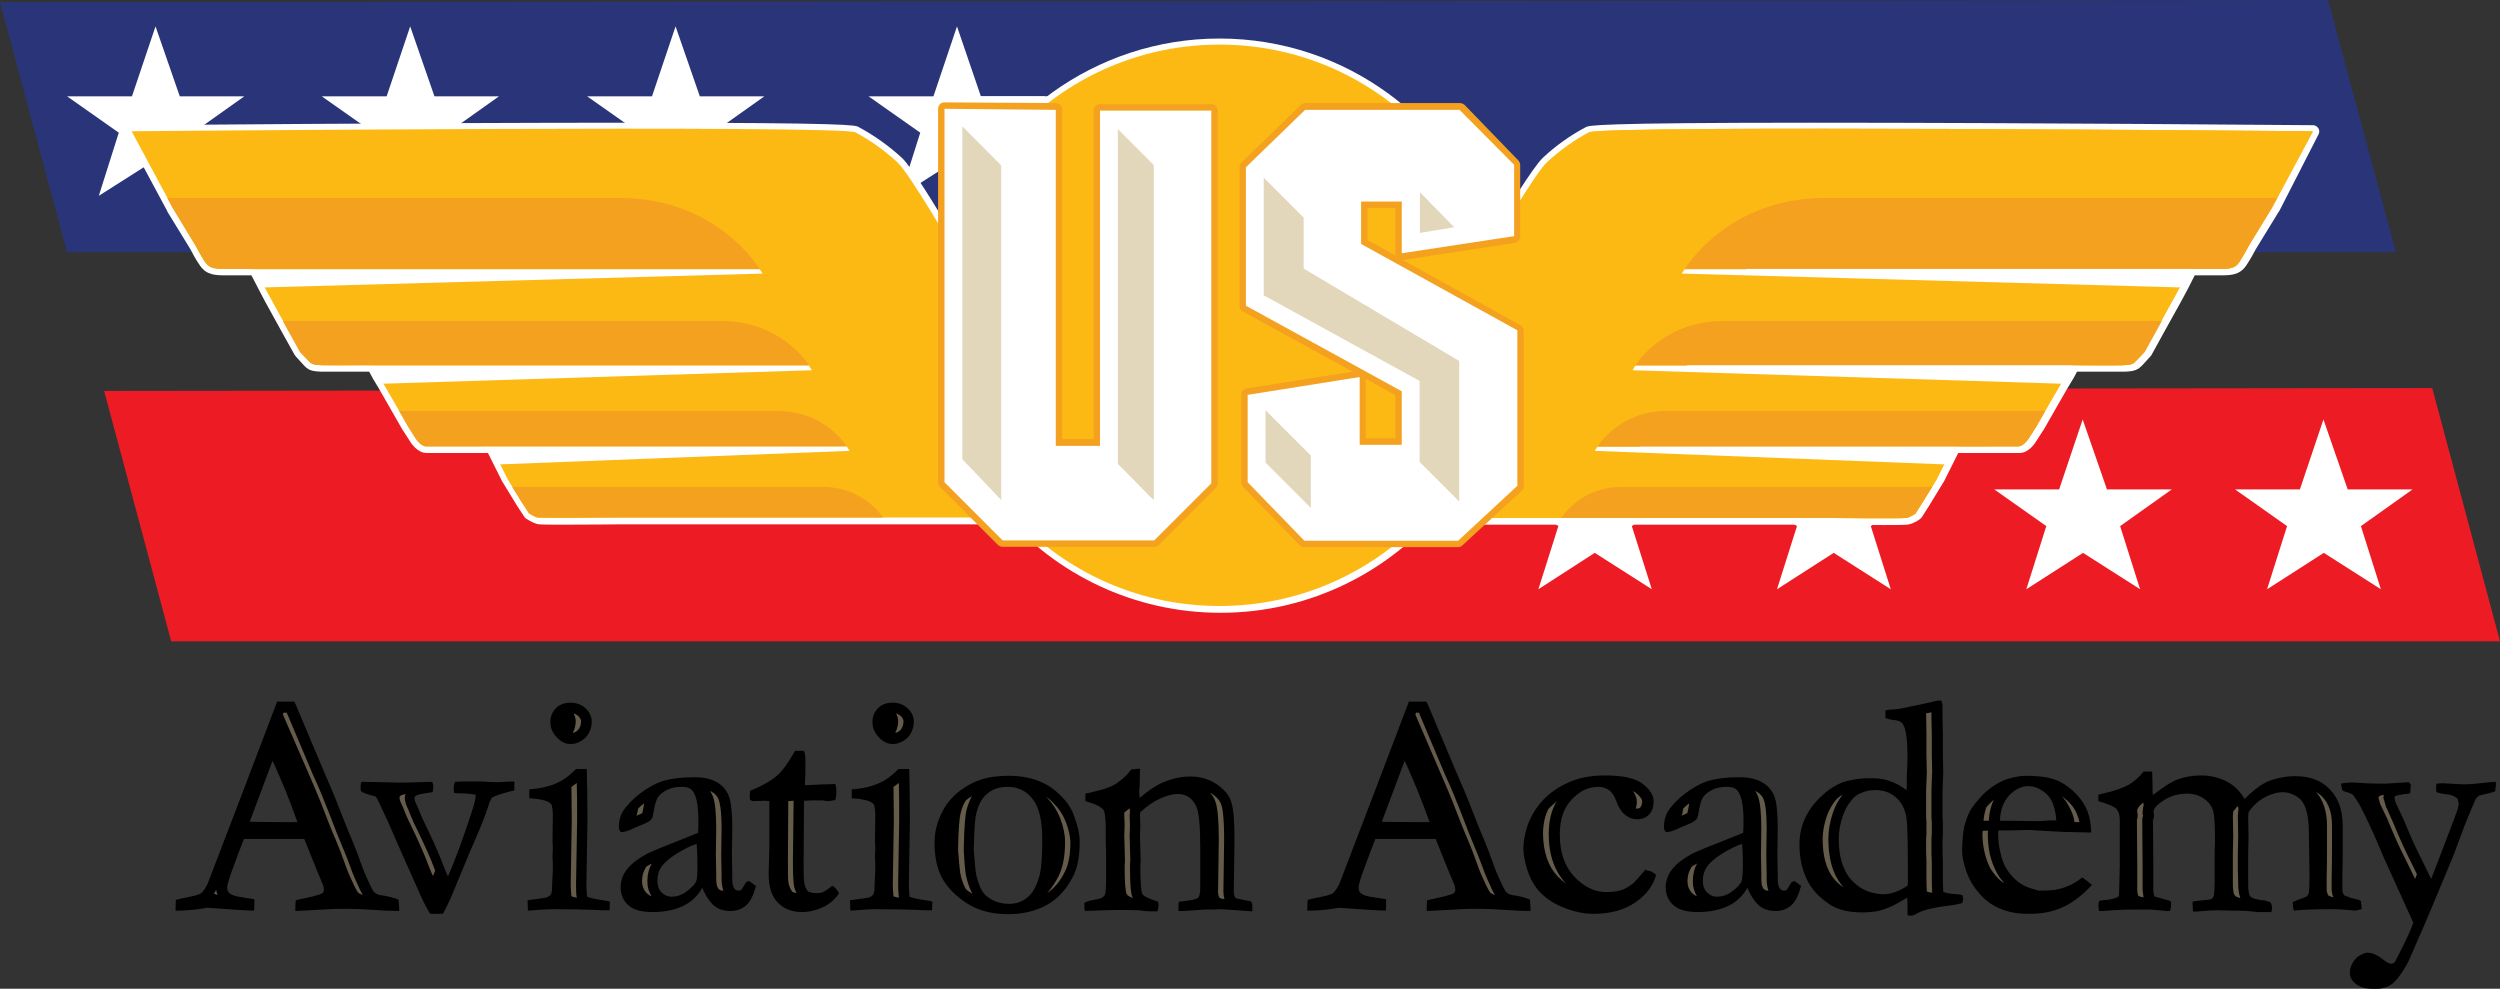 <svg xmlns="http://www.w3.org/2000/svg" width="700.9" height="277.2" viewBox="0 0 700.9 277.2"><rect x="0" y="0" width="700.9" height="277.2" fill="#333333" stroke="none"/><path fill="#ED1C24" d="M48 179.8h652.9l-19-71-652.7.8"/><path fill="#293578" d="M18.8 70.7h652.9L652.7 0 0 .6"/><g fill="#FFF"><path d="M27.7 54.9l5.6-17.7L18.8 27H37l6.6-19.6L50.4 27h18.1L54 37.3 59.6 55l-16-10.2-15.9 10.1zM99.1 54.9l5.6-17.7L90.2 27h18.2L115 7.4l6.8 19.6h18.1l-14.5 10.3L131 55l-16-10.2-15.9 10.1zM173.5 54.9l5.6-17.7L164.6 27h18.2l6.6-19.6 6.8 19.6h18.1l-14.5 10.3 5.6 17.7-16-10.2-15.9 10.1zM252.4 54.9l5.6-17.7L243.5 27h18.2l6.6-19.6L275 27h18.1l-14.5 10.3 5.6 17.7-16-10.2-15.8 10.1z"/></g><g fill="#FFF"><path d="M431.3 165.2l5.6-17.7-14.6-10.3h18.2l6.6-19.6 6.8 19.6H472l-14.5 10.3 5.6 17.7-16-10.2-15.8 10.2zM498.2 165.2l5.6-17.7-14.6-10.3h18.2l6.6-19.6 6.8 19.6H539l-14.5 10.3 5.6 17.7-16-10.2-15.9 10.2zM568.1 165.2l5.6-17.7-14.6-10.3h18.2l6.6-19.6 6.8 19.6h18.2l-14.5 10.3 5.6 17.7-16-10.2-15.9 10.2zM635.6 165.2l5.6-17.7-14.6-10.3h18.2l6.6-19.6 6.8 19.6h18.2l-14.5 10.3 5.6 17.7-16-10.2-15.9 10.2z"/></g><path fill-rule="evenodd" clip-rule="evenodd" fill="#FFF" d="M650 36c-.3-.5-.9-.9-1.5-.9-.8 0-81.3-.7-140.2-.7-61.3 0-62.7.8-63.6 1.2-4.4 2.3-8.6 5.3-12.1 8.6-2.9 2.7-10.5 15.3-14.3 21.7-10.7-32-40.9-55.1-76.4-55.1-34.9 0-64.7 22.4-75.8 53.5-3.9-6.7-10.6-17.6-13.3-20.1-3.6-3.3-7.8-6.3-12.1-8.6-.9-.5-2.3-1.2-63.6-1.2-58.9 0-139.4.7-140.2.7-.6 0-1.2.3-1.5.9-.3.5-.3 1.2 0 1.8l11.5 21.4v.1l6.5 10.6c.2.4 1.4 2.8 2.7 4.6 1.9 2.7 4.3 2.7 7.7 2.7h6.7c.8 1.6 2.7 5.2 3.8 7.3 1.5 2.8 8.3 15 8.3 15 .1.1.2.2.3.4 0 0 1.2 1.3 2.1 2.3 1.4 1.6 2.3 1.9 5.1 2h13.4c1 1.9 1.4 2.5 1.5 2.7.5.7 5.1 8.8 7.9 13.7 0 0 0 .1.1.1l1.8 2.8c.4.7 2.2 3.5 4.8 3.5h17.2l4.1 8.2s0 .1.1.1l3.9 6.4 2.1 3.2c.1.2.3.4.5.5.2.1 1.6 1.1 3.1 1.5.3.1.7.2 6.9.2 6.8 0 16.6-.1 16.6-.1h105.6c.5 0 1-.2 1.4-.6.3-.4.5-.9.4-1.5l-.2-1c14.8 17.1 36.6 27.9 60.9 27.9 25.3 0 48-11.8 62.7-30.1l-.5 3.3c-.1.5.1 1.1.4 1.5.3.4.8.6 1.4.6h105.5c.1 0 9.9.1 16.6.1 6.2 0 6.6-.1 6.9-.2 1.5-.3 2.9-1.3 3.1-1.5.2-.1.3-.3.5-.5l2.1-3.3 3.9-6.4.1-.1 4.1-8.2h17.2c2.6 0 4.4-2.8 4.8-3.5l1.8-2.8s0-.1.1-.1c2.8-4.9 7.4-13 7.9-13.7.1-.2.5-.7 1.5-2.7h13.4c2.8-.1 3.7-.5 5.1-2 1-1.1 2.1-2.3 2.1-2.3.1-.1.2-.2.3-.4 0 0 6.7-12.2 8.3-15 1.1-2 2.9-5.4 3.8-7.3h6.7c3.4 0 5.8 0 7.7-2.7 1.3-1.9 2.5-4.2 2.7-4.6l6.5-10.6s0-.1.1-.1l11-21.5c.3-.5.3-1.2 0-1.7z"/><path fill-rule="evenodd" clip-rule="evenodd" fill="#FDB913" d="M267.5 70.2s-12.3-21.3-15.9-24.7c-3.7-3.4-7.8-6.3-11.8-8.4-3.9-2.1-202.9-.3-202.9-.3l11.5 21.4L54.9 69s1.3 2.5 2.6 4.5c1.3 1.9 3 1.9 6.2 1.9h7c.1-.3.3-.6.7-.6H195c1 0 1 1.5 0 1.5H72c.8 1.7 2.7 5.3 3.9 7.4 1.5 2.8 8.3 15 8.3 15s1.2 1.3 2.2 2.3c1 1.1 1.3 1.3 3.9 1.4 2.2.1 11.7 0 14 0 .1-.3.3-.5.7-.5h106.9c1 0 1 1.5 0 1.5H105.1c.4.8 1 1.9 1.4 2.5.6.9 8 13.8 8 13.8l1.8 2.8s1.5 2.6 3.2 2.6h17.7c0-.4.3-.7.7-.7h86.9c1 0 1 1.5 0 1.5h-86.7l4.2 8.4 3.9 6.4 2.1 3.2s1.3.9 2.4 1.2c1.2.3 23.1 0 23.1 0h105.6l-11.9-74.9zM417.8 70.2s12.3-21.3 15.9-24.7c3.7-3.4 7.8-6.3 11.8-8.4 3.9-2.1 202.9-.3 202.9-.3l-11.5 21.4-6.5 10.8s-1.3 2.5-2.6 4.5c-1.3 1.9-3 1.9-6.2 1.9h-7c-.1-.3-.3-.6-.7-.6H490.3c-1 0-1 1.5 0 1.5h123c-.8 1.7-2.7 5.3-3.9 7.4-1.5 2.8-8.3 15-8.3 15s-1.2 1.3-2.2 2.3c-1 1.1-1.3 1.3-3.9 1.4-2.2.1-11.7 0-14 0-.1-.3-.3-.5-.7-.5H473.7c-1 0-1 1.5 0 1.5h106.5c-.4.8-1 1.9-1.4 2.5-.6.9-8 13.8-8 13.8l-1.8 2.8s-1.5 2.6-3.2 2.6h-17.7c0-.4-.3-.7-.7-.7h-86.9c-1 0-1 1.5 0 1.5h86.7l-4.2 8.4-3.9 6.4-2.1 3.3s-1.3.9-2.4 1.2c-1.2.3-23.1 0-23.1 0H405.9l11.9-75z"/><path fill-rule="evenodd" clip-rule="evenodd" fill="#FDB913" d="M139.7 129l-1.7-3.6-1.9-.2-.9-2 94.3-.1.7 4.7M106.8 106.4l-2.2-3.8-1.9-.1-.9-2.1 116.3-.2.6 4.8M73.6 79.4l-2.2-3.8-2-.1-.8-2.1 133.1-.2.6 4.7"/><path fill="#FFF" d="M269.2 27h57v7h-57z"/><path fill-rule="evenodd" clip-rule="evenodd" fill="#FDB913" d="M413.6 66.5h14.9v6.7h-14.9z"/><path fill-rule="evenodd" clip-rule="evenodd" fill="#FDB913" d="M417.9 70.2s12.3-21.3 15.9-24.7c3.7-3.4 7.8-6.3 11.8-8.4 3.9-2.1 202.9-.3 202.9-.3L637 58.3 630.4 69s-1.3 2.5-2.6 4.5c-1.3 1.9-3 1.9-6.2 1.9h-7c-.1-.3-.3-.6-.7-.6H490.3c-1 0-1 1.5 0 1.5h123c-.8 1.7-2.7 5.3-3.9 7.4-1.5 2.8-8.3 15-8.3 15s-1.2 1.3-2.2 2.3c-1 1.1-1.3 1.3-3.9 1.4-2.2.1-11.7 0-14 0-.1-.3-.3-.5-.7-.5H473.7c-1 0-1 1.5 0 1.5h106.5c-.4.8-1 1.9-1.4 2.5-.6.9-8 13.8-8 13.8l-1.8 2.8s-1.5 2.6-3.2 2.6h-17.7c0-.4-.3-.7-.7-.7h-86.9c-1 0-1 1.5 0 1.5h86.7l-4.2 8.4-3.9 6.4-2.1 3.3s-1.3.9-2.4 1.2c-1.2.3-23.1 0-23.1 0H405.9l12-75z"/><circle fill-rule="evenodd" clip-rule="evenodd" fill="#FDB913" cx="341.9" cy="91.2" r="78.7"/><g fill-rule="evenodd" clip-rule="evenodd"><path fill="#F4A11F" d="M281.1 153.3c-.5 0-.9-.2-1.3-.5l-16.3-16.3c-.3-.3-.5-.8-.5-1.3V30.5c0-.5.2-.9.5-1.3.3-.3.8-.5 1.3-.5l31.2.2c1 0 1.8.8 1.8 1.8v92.4h8.8V31c0-1 .8-1.8 1.8-1.8h31.2c1 0 1.8.8 1.8 1.8v104.5c0 .5-.2.9-.5 1.3l-16 16c-.3.3-.8.5-1.3.5h-42.5z"/><path fill="#FFF" d="M264.8 30.5v104.7l16.3 16.3h42.5l16-16V31h-31.2v94H296V30.8"/><path fill="#E3D7BB" d="M283.2 146.5l-13.4-13.4V35.6l21.2.1V130h22.4V36h21.2v97.4l-13.1 13.1"/><path fill="#F4A11F" d="M365.7 153.4c-.5 0-1-.2-1.3-.5l-15.9-16.4c-.3-.3-.5-.8-.5-1.3v-24.5c0-.9.6-1.6 1.5-1.8l29.7-4.7-30.8-16.9c-.6-.3-.9-.9-.9-1.6V46.9c0-.5.2-1 .5-1.3l16.7-16.2c.3-.3.8-.5 1.3-.5h43.3c.5 0 .9.2 1.3.5L425.7 45c.3.3.5.8.5 1.3v20c0 .9-.7 1.6-1.5 1.8l-31.4 4.8 33 18.3c.6.3.9.9.9 1.6v43.5c0 .5-.2 1-.6 1.3L410 152.9c-.3.3-.8.5-1.2.5h-43.1zm25.5-30.5v-12.1l-8.3-4.6v16.7h8.3zm.2-51.2c-.1-.2-.2-.5-.2-.7V58.3h-7.8v9l8 4.4z"/><path fill="#FFF" d="M381.2 105.7l-31.4 5v24.5l15.9 16.4h43.1l16.6-15.4V92.6l-43.8-24.2V56.5H393V71l31.5-4.8v-20l-15.3-15.4h-43.3l-16.6 16.1v38.8l43.7 24v15h-11.8"/><path fill="#E3D7BB" d="M367.8 146.6l-13-13.4V115l21.4-3.4v18.1H398v-22.9l-43.7-24V49.1L368 35.8h39.1l12.4 12.5v13.6L398 65.2V51.5h-21.4v19.8l43.8 24.3V134l-13.6 12.6"/><path fill="#FFF" d="M292.9 146.5l-12.2 1.2V32.6l12.2 1.7"/><path fill="#FFF" d="M269.4 35l14.1 14.2V33.5M335.8 136.6l-12.3 11.1V32.6l12.3.1"/><path fill="#FFF" d="M312.2 35l14.2 14.2V33.5M308.5 125.1h-22.1v12.5l37.9 3.5M266.3 125.1l1 11.1 12.5 11.9 5.6-3"/><path fill="#FFF" d="M290.8 147.5h33.1v-7.4l-33.1-3.9"/></g><path fill-rule="evenodd" clip-rule="evenodd" fill="#FFF" d="M397.5 129l11.6 11.6v-39.4l-43.6-25.9V61l-11.9-11.9 15-15.1 39.9.5 12.2 12.8V62l-24 5.6-1.3-13.3h-16l-.2 15.6L423 95.4l-.1 39.9-15.3 14.6-22.3-.2v-22.2"/><path fill-rule="evenodd" clip-rule="evenodd" fill="#FFF" d="M354.8 115l12.7 12.7v21.2h21.1v-21.3h-10.2v-17.7l-25.2 3.2"/><path fill-rule="evenodd" clip-rule="evenodd" fill="#FFF" d="M353.3 128.2l15.7 15.7.5 4.8-6.7-2.8-10.5-11.4M409.1 34.7h-10.9v30.9l10.9-1.9"/><path fill-rule="evenodd" clip-rule="evenodd" fill="#FFF" d="M396.5 35.6l13.3 13.3-.7-16-13.3 1.1"/><path fill-rule="evenodd" clip-rule="evenodd" fill="#E3D7BB" d="M398.1 53.9v11.4l9.6-1.6"/><path fill="#FDB913" d="M460.3 97.1S466.9 86 482 86v-4.7h-21.1l-5.7 15.4 5.1.4zM449.2 120.8s5.5-9.3 18.2-9.3v-4h-17.7l-4.8 12.9 4.3.4zM438.4 141.8s4.5-7.5 14.8-7.5v-3.2h-14.3l-3.9 10.4 3.4.3z"/><g fill="#F4A11F"><path d="M230.6 136.5h-87l2.6 4.2 2.1 3.2s1.2.9 2.4 1.2h96.9c0 .1-5.2-8.6-17-8.6zM217.9 115.2h-106c1.4 2.5 2.6 4.6 2.6 4.6l1.8 2.8s1.5 2.6 3.2 2.6h117.9s-5.9-10-19.5-10zM202.3 90h-123c2.3 4.2 4.8 8.7 4.8 8.7s1.2 1.3 2.2 2.3c1 1.1 1.3 1.3 3.9 1.4h136.7c-.1.1-7.5-12.4-24.6-12.4zM173.8 55.5H46.9l1.5 2.8L54.9 69s1.3 2.5 2.6 4.5c1.3 1.9 3 1.9 6.2 1.9H213c0 .1-11.8-19.9-39.2-19.9z"/></g><path fill-rule="evenodd" clip-rule="evenodd" fill="#FFF" d="M549.4 125.2H447.9l-.8 1.2 98.2 3.8M582.8 102.5H458.5l-.8 1.3 121 3.8M616.1 75.5H472.3l-.8 1.2 140.4 3.9"/><g fill-rule="evenodd" clip-rule="evenodd" fill="#FFF"><path d="M135.9 125.2h101.5l.8 1.2-98.2 3.8M102.5 102.5h124.3l.8 1.3-121 3.8M69.2 75.5H213l.8 1.2-140.4 3.9"/></g><g fill="#F4A11F"><path d="M454.7 136.5h87l-2.6 4.2-2.1 3.3s-1.2.9-2.4 1.2h-96.9c.1 0 5.2-8.7 17-8.7zM467.4 115.2h106c-1.4 2.5-2.6 4.6-2.6 4.6l-1.8 2.8s-1.5 2.6-3.2 2.6H447.9s5.9-10 19.5-10zM483.1 90h123c-2.3 4.2-4.8 8.7-4.8 8.7s-1.2 1.3-2.2 2.3c-1 1.1-1.3 1.3-3.9 1.4H458.5c0 .1 7.4-12.4 24.6-12.4zM511.5 55.5h126.9l-1.5 2.8-6.5 10.7s-1.3 2.5-2.6 4.5c-1.3 1.9-3 1.9-6.2 1.9H472.3c0 .1 11.9-19.9 39.2-19.9z"/></g><g><path d="M107.6 251.1c-1.2-.1-2.1-.4-2.6-.9-.3-.2-.7-.9-1.3-2.2-1.1-2.3-1.9-4.2-2.4-5.7-1-2.8-1.8-4.9-2.4-6.3-1-2.3-2.2-5.3-3.6-8.9-1.4-3.7-3-7.4-4.7-11.3l-7.7-18.3-.4-.8h-4.8l-10.5 27.6-9 23.5c-.7 1.4-1.3 2.2-1.8 2.6-.5.4-1.9.8-4.1 1.2-1.4.3-2.4.5-3 .7l-.1 3h.8c2 0 4.1-.2 6.3-.5l1.8-.3c6.9.5 11.3.8 13.1.8.1-.4.1-.7.1-1v-2.2c-1.8-.3-2.9-.4-3.1-.5-1.9-.2-3.2-.6-3.9-1.2-.4-.3-.6-.9-.6-1.6 0-.6.3-1.6.8-3.2 2-5.5 3.3-9 3.9-10.4h16.9l3.5 8.7 1.8 4.3c.1.4.2.8.2 1.2 0 .4-.1.7-.4 1-.2.2-1.1.5-2.6.9l-4.9 1.1c-.1.9-.1 1.9-.1 3l2.2-.1 7.5-.4c1-.1 2.7-.1 5.1-.1 2.1 0 4.5.1 7.1.3 2.6.2 5 .3 7.2.3v-1c0-.5-.1-1.2-.2-2.2-1.6-.6-2.9-.9-4.1-1.1zm-25.4-20.6c-1.2 0-5.3 0-12.2-.1l6.4-17.1c.9 1.8 2 4.5 3.5 8 1.4 3.5 2.6 6.6 3.5 9.2h-1.2zm60.9-11.4l-3.6.2c-1.5 0-2.8-.1-4.2-.2h-6.1l-1.6.1c-.2.4-.4.9-.4 1.6 0 .5 0 1 .1 1.5l.7.1h.5c1.5 0 3.1.1 4.9.4-.1 1.2-.4 2.7-1.1 4.7-2.4 7.4-4.6 13.4-6.7 18.2-.4-.7-.8-1.8-1.4-3.3-.9-2.5-2.5-6.1-4.7-10.7-.7-1.4-1.2-2.5-1.5-3.2-.6-1.6-1.1-2.6-1.2-2.9-.4-.7-.6-1.4-.6-1.9 0-.2.1-.4.4-.6.4-.3 1.3-.5 2.7-.7.7-.1 1.4-.2 2-.3.1-.7.2-1.3.2-1.6 0-.3-.1-.7-.3-1.3h-1l-5.9.2h-2.8l-9.2-.2h-1c-.1.4-.2.8-.2 1.4 0 .4 0 .8.1 1.2.4.4 1.7.9 4.1 1.5.1.1.3.4.6.9 1.9 4 3.6 7.7 5.1 11.3l6 13.5c1.2 2.8 2.4 5.3 3.6 7.2h3.6c.4-.7.8-1.6 1.3-2.6.3-.6.8-1.6 1.4-3.1l4.8-11.6c2.6-5.8 4.5-10.5 5.6-14.1l.2-.4c.1-.1.2-.4.4-.8 1.2-.6 3.2-1.3 6.3-2v-1.2-1.3h-1.1zm21.5 32.3c-.1-1-.2-2.1-.2-3.4l.3-18.1c0-5.9-.1-10.6-.2-14.3h-3c-1.8 1.8-3.5 3.1-5.1 3.8-2.3 1.1-5 1.7-8 1.9v2.5c2.1.1 3.6.4 4.5.7.9.3 1.5.7 1.8 1.2.2 1 .3 1.9.3 2.8l-.1 7.2.1 2.1-.1 2.2c.1 1.6.1 2.7.1 3.2 0 .7 0 1.5-.1 2.5 0 .9-.1 1.6-.1 1.9v.5c0 1.4-.1 2.3-.4 2.7-.3.4-.8.7-1.5.9l-5 .7.1 2.9c.5 0 1.4-.1 2.8-.2s2.8-.2 4.2-.2c5 0 9.1.1 12.1.2.9.1 1.6.1 2 .1h1.8l.1-2.4c-.5-.2-1.1-.3-1.9-.4-2.1-.3-3.5-.6-4.5-1zm-4.6-42.8c1 0 2-.3 3-.9 1-.6 1.7-1.4 2.2-2.4.5-1 .7-2 .7-3 0-1.4-.6-2.6-1.7-3.7-1.2-1.1-2.6-1.6-4.3-1.6-1.6 0-3 .5-4 1.5s-1.6 2.3-1.6 3.9c0 1.7.6 3.1 1.8 4.3 1.1 1.3 2.5 1.9 3.9 1.9zm51 39.1l-1-.7-.8.3-1.3 2.1c-.2.2-.5.3-.8.3-.5 0-1-.2-1.3-.7-.3-.5-.5-1.3-.5-2.5v-1.4l-.1-5.4.1-7.3c0-4.5-.3-7.6-1-9.3-.7-1.7-1.8-3-3.5-3.9-1.7-.9-3.7-1.3-6.1-1.3-3.7 0-6.8.4-9.3 1.2-1.9.7-3.9 1.8-6 3.4-2.1 1.6-3.7 3.3-4.8 5-.7 1.2-1.1 2.7-1.1 4.3 0 .7.2 1.2.6 1.5.9 0 2.2-.4 3.8-1.2.4-.2 1.2-.5 2.4-1s2-1 2.4-1.5c.2-.2.4-1 .6-2.3.3-1.8.7-3 1.1-3.7.6-.9 1.5-1.6 2.7-2.2 1.2-.6 2.6-.8 4.1-.8 1.5 0 2.5.4 3.1 1.3 1 1.4 1.5 4.2 1.5 8.2 0 1.2 0 2.3-.1 3.4l-11 4.4c-1.9.8-3 1.3-3.4 1.5-2.1 1.2-3.7 2.3-4.6 3.3-1 1-1.7 2-2.1 3-.4 1-.6 2-.6 3 0 2.1.7 3.8 2.2 5.1 1.4 1.3 3.7 1.9 6.8 1.9 3.3 0 6.2-.6 8.5-1.7s4.1-2.8 5.4-5.1c1 2.4 2.2 4.1 3.4 5.1 1.3 1 2.8 1.4 4.5 1.4 1.7 0 3.1-.5 4.3-1.5 1.2-1 2.1-2.8 2.8-5.4v-.2c-.5-.2-.6-.4-.9-.6zm-15.8-.7c-.3.8-1.2 1.8-2.8 3-1.2.9-2.6 1.4-4.2 1.4-1 0-1.9-.4-2.7-1.2-.8-.8-1.2-1.9-1.2-3.2 0-1.4.3-2.6.9-3.6.8-1.3 2.3-2.7 4.4-4 2.1-1.3 4-2.3 5.7-2.8.1 1.3.2 2.6.2 3.9.1 3.6 0 5.8-.3 6.5zm38.2 1.3c-.4.3-.7.5-.8.6-.9.7-1.6 1.1-2 1.3-.4.1-1 .2-1.8.2s-1.6-.2-2.3-.5c-.5-.7-.9-1.5-1-2.3-.2-.8-.2-2.9-.2-6.1l.1-17 2.1-.1H230.6c.7.1 1.2.2 1.4.2.5 0 1.2-.1 2.2-.3.2-.9.3-1.7.3-2.4 0-.6-.1-1.3-.3-2.1-2 .1-3.1.1-3.3.1-2.6.1-4 .2-4.2.2h-1v-1l.1-2.6v-3.6c0-.9-.1-1.7-.4-2.4h-2.5c-1.8 3.2-3.4 5.5-5 6.9-1.6 1.4-4.1 2.9-7.6 4.3-.1 1.1-.1 1.8-.1 2 0 .2.1.5.3.7l.6.2 3.2-.1 1.4.1v12.6l-.2 7.8c0 3.7.9 6.4 2.6 8.1 1.7 1.7 3.9 2.6 6.7 2.6 2.1 0 4.1-.5 6-1.4 1.9-.9 3.3-2.2 4.4-3.8l-.2-.5c-.3-.5-.8-1.1-1.6-1.7zm16.9-39.7c1 0 2-.3 3-.9 1-.6 1.7-1.4 2.2-2.4.5-1 .7-2 .7-3 0-1.4-.6-2.6-1.7-3.7-1.2-1.1-2.6-1.6-4.3-1.6-1.6 0-3 .5-4 1.5s-1.6 2.3-1.6 3.9c0 1.7.6 3.1 1.8 4.3 1.2 1.3 2.5 1.9 3.9 1.9zm4.7 42.8c-.1-1-.2-2.1-.2-3.4l.3-18.1c0-5.9-.1-10.6-.2-14.3h-3c-1.8 1.8-3.5 3.1-5.1 3.8-2.3 1.1-5 1.7-8 1.9v2.5c2.1.1 3.6.4 4.5.7.9.3 1.5.7 1.8 1.2.2 1 .3 1.9.3 2.8l-.1 7.2.1 2.1-.1 2.2c.1 1.6.1 2.7.1 3.2 0 .7 0 1.5-.1 2.5 0 .9-.1 1.6-.1 1.9v.5c0 1.4-.1 2.3-.4 2.7-.3.4-.8.7-1.5.9l-5 .7.1 2.9c.5 0 1.4-.1 2.8-.2s2.8-.2 4.2-.2c5 0 9.1.1 12.1.2.9.1 1.6.1 2 .1h1.8l.1-2.4c-.5-.2-1.1-.3-1.9-.4-2.1-.3-3.6-.6-4.5-1zm42.3-28.4c-3.5-3.6-8.3-5.5-14.5-5.5-2.8 0-5.3.3-7.3.9-2 .6-4 1.6-6 3-1.4 1-2.6 2.2-3.8 3.7-1.1 1.5-2 3.2-2.7 5.2-.7 2-1 4-1 6 0 3.9.7 7.2 2.1 9.8 1.4 2.6 3.7 5 6.9 7.1 3.2 2.1 7.1 3.1 11.7 3.1 4.1 0 7.7-.9 10.8-2.6 3.1-1.7 5.6-4.5 7.4-8.1 1.2-2.4 1.8-5.6 1.8-9.6 0-2.1-.5-4.3-1.4-6.7-.7-2.4-2.1-4.5-4-6.3zm-5.7 21.8c-.7 2.9-1.7 5.1-3.2 6.5-1.5 1.4-3.3 2.1-5.5 2.1-1.8 0-3.4-.4-4.7-1.1-1.3-.7-2.2-1.5-2.8-2.4-.8-1.4-1.4-3.1-1.8-5.1-.1-.6-.3-2.7-.6-6.4.1-5.2.3-8.7.7-10.3.6-2.5 1.6-4.4 3.1-5.6 1.5-1.3 3.4-1.9 5.7-1.9 2.9 0 5.2 1.1 7 3.4 1.8 2.2 2.7 6 2.7 11.4 0 4.3-.2 7.4-.6 9.4zm57.1 7.5c-1.3-.2-2.1-.4-2.4-.6-.2-.4-.4-1-.4-1.7l.2-14.5c0-5.5-.3-9.1-1-10.9-.6-1.8-2-3.4-4.1-4.8-2.1-1.4-4.5-2.1-7.3-2.1-2.4 0-4.9.5-7.5 1.6-2 .8-4.2 2.3-6.7 4.4-.1-1.1-.1-1.8-.1-2 0-.3 0-.7.1-1.2l.1-5-2.4.2c-1.2 1.5-2.3 2.6-3.2 3.2l-1.2.9c-.3.2-.6.3-.7.4-.5.2-1.5.7-3.2 1.2-2.1.5-3.3.8-3.6.9-.3 0-.7.1-1 .2v2.1c2 .6 3.4 1.1 4.2 1.7.6.4 1 .9 1.1 1.3.3 1.2.4 2.7.4 4.6v2.8l.1 4.7v7.1c0 2-.1 3.3-.3 3.9-.1.4-.4.7-.9 1-.3.2-1.2.4-2.8.7-.7.1-1.4.4-2.1.7v1.4c0 .3.1.6.2.9 4.5-.2 7.9-.3 10.3-.3l4.8.1c1.3.2 2.3.3 2.9.3h2.3c.2-.7.3-1.3.3-1.6 0-.2 0-.6-.1-1.1-2.6-.8-4-1.5-4.4-2.1-.4-.6-.6-3.3-.6-8.2l.1-1.1-.2-7.1.1-3-.1-2.8.1-.8c1.9-1.7 3.7-3 5.5-3.8 1.8-.8 3.5-1.3 5.1-1.3 2.2 0 3.9 1.1 5 3.3.8 1.5 1.2 5.4 1.2 11.7v10.9c0 1.4-.1 2.4-.4 2.9-.1.2-.4.5-1 .7-.5.1-1 .3-1.5.3-1.7.2-2.7.4-3.1.4-.1.6-.1 1.2-.1 1.7v.9h1.5l5.9-.4h2l2.6-.1 8.7.6v-1.4c0-.6-.1-1-.4-1.4l-2-.4zm76.3-1.2c-1.2-.1-2.1-.4-2.6-.9-.3-.2-.7-.9-1.3-2.2-1.1-2.3-1.9-4.2-2.4-5.7-1-2.8-1.8-4.9-2.4-6.3-1-2.3-2.2-5.3-3.6-8.9-1.4-3.7-3-7.4-4.7-11.3l-7.7-18.3-.4-.8H395l-10.5 27.6-9 23.5c-.7 1.4-1.3 2.2-1.8 2.6-.5.4-1.9.8-4.1 1.2-1.4.3-2.4.5-3 .7l-.1 3h.8c2 0 4.1-.2 6.3-.5l1.8-.3c6.9.5 11.3.8 13.1.8.1-.4.1-.7.1-1v-2.2c-1.8-.3-2.9-.4-3.2-.5-1.9-.2-3.2-.6-3.9-1.2-.4-.3-.6-.9-.6-1.6 0-.6.3-1.6.8-3.2 2-5.5 3.3-9 3.9-10.4h16.9l3.5 8.7 1.8 4.3c.1.4.2.8.2 1.2 0 .4-.1.7-.4 1-.2.2-1.1.5-2.6.9l-4.9 1.1c-.1.9-.1 1.9-.1 3l2.2-.1 7.5-.4c1-.1 2.7-.1 5.1-.1 2.1 0 4.5.1 7.1.3 2.6.2 5 .3 7.2.3v-1c0-.5-.1-1.2-.2-2.2-1.4-.6-2.7-.9-3.9-1.1zm-25.4-20.6c-1.2 0-5.3 0-12.2-.1l6.4-17.1c.9 1.8 2 4.5 3.5 8 1.4 3.5 2.6 6.6 3.5 9.2h-1.2zm61.7 13.3c-.3.4-.9 1-1.8 2.1-.9 1-1.5 1.7-1.8 1.9-1.3.9-2.3 1.5-3 1.7-1.2.4-2.6.6-4.3.6-3.4 0-6.4-1.5-9.1-4.4-2.7-2.9-4-6.8-4-11.8 0-4.1 1.1-7.4 3.3-9.7 2.2-2.4 4.7-3.6 7.5-3.6 1.2 0 2.1.3 3 .9.8.6 1.5 1.6 2 3 .7 1.9 1.5 3.2 2.6 4 1 .8 2.1 1.2 3.3 1.2 1.4 0 2.5-.5 3.4-1.4.8-.9 1.2-2.1 1.2-3.7s-1-3.2-3-4.8c-2-1.6-5.6-2.4-10.7-2.4-3.7 0-7.1.6-10 1.9-3 1.3-5.4 3-7.4 5.1-2 2.2-3.3 4.5-4.2 6.9-.8 2.4-1.2 4.6-1.2 6.5 0 1.6.3 3.5 1 5.8s1.7 4.2 3 5.8c1.7 2 4 3.7 6.9 4.9 2.9 1.2 5.8 1.9 8.8 1.9 4.7 0 8.6-1.1 11.7-3.2 3.1-2.2 5-4.7 5.8-7.7-.4-.4-1-.8-1.6-1.1-.6 0-1-.2-1.4-.4zm42.8 3.9l-1-.7-.8.3-1.3 2.1c-.2.2-.5.3-.8.3-.5 0-1-.2-1.3-.7-.3-.5-.5-1.3-.5-2.5v-1.4l-.1-5.4.1-7.3c0-4.5-.3-7.6-1-9.3-.7-1.7-1.9-3-3.6-3.9-1.7-.9-3.7-1.3-6.1-1.3-3.7 0-6.8.4-9.3 1.2-1.9.7-3.9 1.8-6 3.4-2.1 1.6-3.7 3.3-4.8 5-.7 1.2-1.1 2.7-1.1 4.3 0 .7.2 1.2.6 1.5.9 0 2.2-.4 3.8-1.2.4-.2 1.2-.5 2.4-1s2-1 2.4-1.5c.2-.2.4-1 .6-2.3.3-1.8.7-3 1.1-3.7.6-.9 1.5-1.6 2.7-2.2 1.2-.6 2.6-.8 4.1-.8s2.5.4 3.1 1.3c1 1.4 1.5 4.2 1.5 8.2 0 1.2 0 2.3-.1 3.4l-11 4.4c-1.9.8-3 1.3-3.4 1.5-2.1 1.2-3.7 2.3-4.6 3.3-1 1-1.7 2-2.1 3-.4 1-.6 2-.6 3 0 2.1.7 3.8 2.2 5.1 1.5 1.3 3.7 1.9 6.8 1.9 3.3 0 6.2-.6 8.5-1.7s4.1-2.8 5.4-5.1c1 2.4 2.2 4.1 3.4 5.1 1.3 1 2.8 1.4 4.5 1.4 1.7 0 3.1-.5 4.3-1.5 1.2-1 2.1-2.8 2.8-5.4v-.2c-.4-.2-.6-.4-.8-.6zm-15.8-.7c-.3.8-1.2 1.8-2.8 3-1.2.9-2.6 1.4-4.2 1.4-1 0-1.9-.4-2.7-1.2-.8-.8-1.2-1.9-1.2-3.2 0-1.4.3-2.6.9-3.6.8-1.3 2.3-2.7 4.4-4 2.1-1.3 4-2.3 5.7-2.8.1 1.3.2 2.6.2 3.9.1 3.6-.1 5.8-.3 6.5zm60.4 3.7c-2.1-.1-3.4-.4-3.9-.7-.1-1.5-.1-2.8-.1-3.8v-3.3-1.4c-.1-1.2-.1-2.6-.1-4.2 0-1.5 0-2.7.1-3.5v-3.3c-.1-.8-.1-1.5-.1-1.9v-2.7-1.1c0-2.5 0-4.4.1-5.6l.1-2.7-.1-4.6V206c-.1-3.6-.1-5.8-.1-6.6v-1.5c0-.3-.1-.8-.3-1.4-.3-.1-.6-.1-.7-.1-.2 0-.8.1-1.6.3l-4.4 1-1.6.3c-2.6.6-4.3.9-5.2.9-.9 0-1.6.1-2.2.3v2.1c.7.3 1.6.5 2.7.6 1.1.1 1.9.5 2.3 1.3.8 1.3 1.2 4.5 1.2 9.5l-.2 4.7v3l-.1 1.1c-3-2.2-6-3.3-9.3-3.3h-2.5c-2.5.2-4.4.6-5.7 1-1.3.4-2.7 1.2-4.2 2.2-5.5 4.2-8.3 9.3-8.3 15.3 0 3.5.6 6.6 1.9 9.5 1.3 2.9 3.5 5.4 6.8 7.5 2.2 1.4 5.2 2.1 8.9 2.1 2.1 0 4-.2 5.6-.7 1.6-.5 3.4-1.3 5.4-2.5.6-.4 1.2-.7 1.6-.9.1.6.1 1.9.1 3.9v1c.4.1.8.1 1.1.1.3 0 .9-.2 1.7-.7 1.7-.9 4.6-1.6 8.7-2.1 1.3-.1 2.6-.4 3.8-.7.2-.5.3-.9.3-1.2 0-.2-.1-.5-.2-1-.3-.2-.9-.2-1.5-.3zm-13.9-2.4c-1.2.8-2.4 1.4-3.5 1.8-1.1.4-2.2.6-3.1.6-.4 0-1 0-1.6-.1-3.3-.4-5.9-1.9-8-4.4-2-2.6-3.1-6.2-3.1-11.1 0-2 .4-4.2 1.2-6.5.6-1.7 1.4-3.1 2.5-4.4.7-.9 1.7-1.6 2.9-2 1.2-.5 2.4-.7 3.7-.7 2.3 0 4.2.7 5.8 2.1 1.6 1.4 2.6 3.4 2.9 5.9.3 1.9.4 7.6.4 17 0 .3 0 .9-.1 1.8zm45 .1c-1.1.5-2.3.8-3.7 1.1-.8.1-2.3.2-4.6.2l-2.6-.8c-1.2-.4-2.4-1.1-3.5-2-1.1-.9-2.1-2.1-2.9-3.4-.8-1.3-1.3-2.8-1.7-4.6-.4-1.7-.6-3.4-.6-5 0-.3 0-.7.1-1.1h3.8c3-.1 4.6-.1 4.8-.1.6 0 1.8.1 3.5.2 4.6.3 7.6.4 9 .4l4.9.1c-.1-2.3-.4-4.2-1-5.8-.6-1.6-1.5-3-2.5-4.2-1-1.2-2.3-2.4-4-3.5-1.2-.8-2.6-1.4-4.3-1.8-1.7-.4-4-.6-6.7-.6-1.2 0-2.8.3-4.7.8-1.5.4-3.2 1.3-5.1 2.7-1.9 1.4-3.6 3.3-5.3 5.7-.6.8-1.3 2.5-2 5-.4 2.1-.6 4.4-.6 7 0 1.4.4 3.2 1.1 5.4.6 1.7 1.4 3.4 2.6 5 1.2 1.6 2.5 3 4.1 4.1 1.6 1.1 3.4 1.9 5.4 2.4 1.5.4 3.4.6 5.7.6 3.5 0 6.6-.6 9.4-1.9 2.8-1.3 5.5-3.4 8.1-6.2-.7-.6-1.6-1.3-2.7-2.1-1.6 1.2-2.9 2-4 2.4zM563.3 223c1.6-1.7 3.4-2.6 5.4-2.6 1.3 0 2.6.4 3.9 1.3 1.3.8 2.3 2 2.9 3.5.6 1.5.9 3.1 1 4.8h-1.2c-.4 0-1 0-1.8.1-1.2.1-2.1.1-2.7.1l-10.1-.1c.1-3 1-5.4 2.6-7.1zm98.8 31.9v-.9c-.1-.4-.2-.8-.2-1.4-.5-.3-1.1-.5-1.7-.6-.8-.1-1.8-.5-3-1-.4-.6-.5-1.1-.5-1.7V246c.1-3.5.1-6 .1-7.5v-7c0-4.3-1.2-7.7-3.6-10.2-2.4-2.5-5.6-3.7-9.8-3.7-1.5 0-3.1.2-4.8.6-1.7.4-3 .9-4 1.5-1.4.8-3.2 2.2-5.3 4.3-1.4-2.4-3.3-4.1-5.4-5.1-2.2-1-4.4-1.5-6.8-1.5-2.4 0-4.6.4-6.5 1.1-1.9.7-4.2 2.2-7 4.4l-.1-.8v-1.6l-.1-3.5v-.7H601c-1.3 1.6-2.7 2.8-4 3.6-1.8 1-4 1.8-6.7 2.4-.8.2-1.4.3-2 .5v1.8c2.7.8 4.4 1.5 5 2.1.6.7 1 1.7 1 3.1v13c-.1 5.1-.2 7.8-.2 8.1 0 .3-.2.5-.4.6-1 .5-2.4.8-4.2.9-.4 0-.7.1-1 .2-.1.5-.2.9-.2 1.2.1.6.1 1.2.2 1.6h1.3c3.3-.3 6.1-.4 8.4-.4h4.8c2.6.2 4.1.4 4.4.4h1c.2-.7.3-1.3.3-1.6 0-.2 0-.6-.1-1.1-.6-.3-1.4-.5-2.5-.8-.6-.1-1.3-.3-2.1-.6l-.2-.7c-.1-.5-.1-.9-.1-1.2v-6.7l-.1-12.7c.2-.6.3-1 .3-1.2v-.4l-.1-.4v-.8c.3-.9 1.3-1.9 3.1-3s3.9-1.7 6.3-1.7c1.8 0 3.4.5 4.7 1.4 1.3.9 2.2 2.1 2.6 3.5.3 1.1.5 4 .5 8.6l-.1 2.4v9c0 1.8-.1 3-.2 3.6-.1.3-.2.6-.6 1-.2.1-.4.1-.6.2-2.3.2-3.9.4-4.8.6l.1 2.7.8.1c2.8-.3 4.8-.4 6-.4l4.7.1c2.2 0 4.4.1 6.5.4h4c.1-.5.2-.9.2-1.1 0-.4-.1-.9-.4-1.6l-1.4-.5c-2.3-.2-3.8-.6-4.3-1.2-.4-.4-.6-1.5-.6-3.5v-8.4l.1-4.7-.1-5.7.1-1.3c1.3-1.9 2.9-3.3 4.6-4.2s3.4-1.4 5.1-1.4c1.1 0 2.1.3 3.1.8s1.8 1.1 2.3 1.9c.6.8 1 1.9 1.3 3.2.3 1.4.5 3.1.5 5.2l.2 12.5c0 2.4-.1 4-.2 4.7-.1.3-.3.6-.7 1-2.2.8-3.4 1.3-3.8 1.5v.6c0 .4.1 1 .3 1.8 2.6-.3 6.2-.4 10.6-.4 1.8 0 3.3.1 4.5.2 1.2.1 1.9.2 2.2.2.3-.1.9-.2 1.7-.4zm37.6-35.7c-.8 0-1.9.1-3.5.3-2.5.3-4.2.4-5.2.4l-2.4-.1-3.6-.2c-.4 0-1 0-1.9.1-.1.5-.1.9-.1 1.1v.7l.1.6 1.4.4c1.5.2 2.5.3 2.9.5.4.1.9.4 1.6.9.2.7.3 1.2.3 1.5 0 .3-.1.7-.2 1.2-.2.8-1.6 4.5-4.1 11-2.1 5.5-3.2 8.4-3.4 8.8l-2.5-5.1c-1.8-3.5-3.5-7.3-5.2-11.5l-2.1-4.4c-.2-.5-.4-1.1-.5-1.8.1-.3.3-.5.8-.6.4-.1.7-.1 1.1-.2.3-.1.8-.2 1.5-.2.2 0 .6-.1 1-.2.1-.4.1-1.2.2-2.5l-.6-.6-6.3.4h-2.3c-1.7 0-3.9-.1-6.6-.3h-1.2c-.7 0-1.5.1-2.6.3.1.6.3 1.2.4 1.9.5.3 1 .4 1.3.5.7.2 1.2.4 1.6.7.3.3.9 1.1 1.8 2.6 1.6 2.9 4 8 7 15.2l8.2 18.1c-.7 2.1-2.4 5.7-5 10.7-.3.6-.7.8-1.2.8s-1.2-.3-2-1c-1.8-1.4-3.3-2.1-4.7-2.1-.6 0-1.5.4-2.8 1.2-1.4 1.4-2.1 2.9-2.1 4.5 0 .8.3 1.6.9 2.3.9 1 1.9 1.6 3.2 1.9 1.5.2 2.3.3 2.4.3 1.5 0 2.9-.2 4.1-.7.7-.3 1.4-.8 2-1.4 1.5-1.6 2.8-3.6 3.9-5.8l5.1-11.7 7.4-17.7 3.2-8.6c1.5-3.8 2.6-6.2 3.1-7.4.1-.2.4-.5.9-.9.8-.2 1.7-.5 2.8-.7.7-.1 1.2-.4 1.8-.6v-.8c.2-.5.2-1 .1-1.8z"/><g fill="#645B4A"><path d="M471.5 228.7l.6-.3c.5-.2.8-.3 1-.5 0-.2.1-.6.2-1 .1-.6.2-1.2.3-1.7-.7.5-1.2 1-1.7 1.5 0 .2-.1.4-.1.6-.1.7-.2 1.1-.3 1.4zM436.7 245.7c.8.8 1.6 1.5 2.4 2.1l-.1-.1c-3.2-3.5-4.8-8.1-4.8-13.8 0-3.6.7-6.7 2.2-9.2-.7.6-1.4 1.2-2 1.8l-.3.3c-1 2-1.5 4.3-1.5 7.1.1 5 1.4 8.9 4.1 11.8zM475.6 242.2c-.5.3-.9.5-1.2.7-.2.2-.3.4-.4.6-.6 1-.9 2.2-.9 3.6 0 1.3.4 2.3 1.2 3.2.5.5 1 .8 1.5 1-.8-1.2-1.2-2.6-1.2-4.2 0-1.9.4-3.6 1.2-5l-.2.1zM516.3 248.1c-2.5-3.1-3.7-7.4-3.7-12.9 0-2.3.4-4.8 1.3-7.4.6-1.8 1.5-3.5 2.7-5-.7.4-1.4.9-1.9 1.5-1.1 1.3-1.9 2.8-2.5 4.4-.8 2.3-1.2 4.5-1.2 6.5 0 4.8 1 8.5 3.1 11.1.8 1 1.8 1.9 2.8 2.5-.2-.2-.4-.5-.6-.7zM492.8 223.1c.7 1.7 1 4.8 1 9.3l-.1 7.3.1 5.4v1.4c0 1.2.2 2.1.5 2.5.3.5.8.7 1.3.7h.2c-.3-.9-.5-1.9-.5-3.2v-1.3l-.1-5.5.1-7.3c0-5.3-.5-7.4-.8-8.2-.4-1-1.1-1.8-2.1-2.3-.1 0-.2-.1-.3-.1.3.4.5.8.7 1.3zM315.2 228.5l.1 2.8-.1 3 .2 7.1-.1 1.1c0 4.8.2 7.5.6 8.2.2.4.8.7 1.7 1.1-.5-1-.8-2.9-.8-9.3v-.1l.1-1.1-.2-6.9.1-3-.1-2.9.1-.9-.1-1-1.5 1.2v.7zM403.5 215.9c1.7 3.9 3.3 7.6 4.7 11.3 1.4 3.7 2.6 6.6 3.6 8.9.6 1.4 1.4 3.5 2.4 6.3.5 1.5 1.3 3.4 2.4 5.7.6 1.2 1 2 1.3 2.2.3.3.7.4 1.2.6-.2-.4-.5-.9-.8-1.5-1.1-2.4-2-4.4-2.5-5.9-1-2.7-1.8-4.7-2.4-6.1-1-2.3-2.2-5.4-3.6-9.1-1.4-3.6-2.9-7.3-4.7-11.2l-7.3-17.3h-.8l-.2.5 6.7 15.6zM268.6 238.3c.3 3.7.5 5.8.6 6.4.3 1.8.9 3.3 1.6 4.6.5.4 1.1.9 1.8 1.3-.8-1.6-1.4-3.3-1.8-5.3-.1-.5-.3-1.7-.6-6.8v-.2c.1-7.4.5-9.8.7-10.9.4-1.6.9-3 1.6-4.2-.4.2-.7.5-1.1.7-.2.2-.5.4-.7.6-.6 1-1.1 2.2-1.4 3.6-.4 1.6-.6 5-.7 10.2zM340.7 224.6c.7 1.8 1 5.5 1 10.9l-.2 14.5c0 .7.1 1.2.4 1.7.1.1.4.2.8.3h.6c-.2-.6-.3-1.3-.3-2l.2-14.5c0-6.7-.5-9.1-.8-9.9-.4-1.2-1.4-2.3-3-3.3h-.1c.6.7 1.1 1.4 1.4 2.3zM652.4 231.5v7c0 1.4 0 3.9-.1 7.5v3.4c0 .6.2 1.2.5 1.7.5.2 1 .4 1.4.5-.3-.7-.5-1.5-.5-2.3v-3.5c.1-3.5.1-6 .1-7.4v-7c0-3.5-.9-6.2-2.8-8.1-.5-.5-1.1-.9-1.7-1.3 2.1 2.4 3.1 5.6 3.1 9.5zM627.4 243.5V239l.1-4.5-.1-5.8.2-2.2-.3-.5-1.2 1.5-.1 1.3.1 5.7-.1 4.7v8.4c0 2 .2 3.1.6 3.5.3.3.8.5 1.5.7-.4-1.1-.6-2.5-.6-4.2l-.1-4.1zM669.1 226.5l-.1-.1c-.2-.6-.4-1.3-.6-2.1l-.2-.6.1-.7c0-.1 0-.1.1-.2-.3.1-.5.1-.8.2-.4.1-.7.3-.8.6.2.7.4 1.3.5 1.8l2.1 4.4c1.7 4.2 3.4 8 5.2 11.5l2.5 5.1c.1-.1.2-.6.5-1.3l-1.2-2.5c-1.8-3.5-3.6-7.4-5.3-11.6l-2-4.5zM599.1 229.9l.1 12.7v6.7c0 .2 0 .6.1 1.2l.2.7c.5.2 1 .3 1.5.4l-.1-.4v-.2c-.1-.7-.2-1.2-.2-1.6v-6.6l-.1-13.2.1-.5c.1-.2.1-.3.1-.5l-.1-.4v-.3c0-.2 0-.6.1-1.1v-.3l.1-.3c0-.1.1-.3.1-.4l-.1-.8c-.9.7-1.5 1.4-1.7 2v.8l.1.4v.4c0 .3 0 .7-.2 1.3zM560.9 246.9c.3.3.6.5 1 .7-.7-.8-1.4-1.7-1.9-2.6-.9-1.6-1.6-3.4-2.1-5.4-.4-1.9-.6-3.8-.6-5.6 0-.3 0-.7.1-1.1h-1.5c-.1.4-.1.8-.1 1.1 0 1.6.2 3.2.6 5 .4 1.7 1 3.3 1.7 4.6.8 1.2 1.7 2.4 2.8 3.3zM540.1 205.9v5.9l.1 4.6-.1 2.7c-.1 1.2-.1 3-.1 5.6V228.5c0 .4 0 1.1.1 1.9v3.3c-.1.9-.1 2-.1 3.5s0 2.9.1 4.2V246.1c0 1.1 0 2.3.1 3.8.3.2.8.3 1.5.4v-.3c-.1-1.5-.1-2.8-.1-3.9v-3.3-1.2c-.1-1.3-.1-2.7-.1-4.3 0-1.6 0-2.8.1-3.7V230.5c-.1-.9-.1-1.5-.1-2.1V225.8v-1.2c0-2.6 0-4.5.1-5.7l.1-2.6-.1-4.7v-5.7c-.1-3-.1-5.1-.1-6.2l-1.5.3c0 1.3.1 3.2.1 5.9zM557.6 230.1v-.2c.1-2.1.6-4.1 1.4-5.7-.7.6-1.4 1.3-2.1 2.1-.4 1.1-.7 2.4-.8 3.8h1.5zM580.6 225.5c-.7-.8-1.6-1.6-2.7-2.4l.5.5c1 1.2 1.8 2.6 2.5 4.2.3.8.6 1.7.7 2.7h1.4c-.1-.6-.3-1.2-.5-1.7-.4-1.3-1.1-2.4-1.9-3.3zM205.5 252.5h.1c0-.1 0-.1-.1 0 .1-.1.1-.1 0 0zM298.8 230.4c-.8-2-1.9-3.7-3.6-5.4-.6-.6-1.2-1.2-1.9-1.6 1.7 1.7 3 3.7 3.9 5.9.9 2.4 1.4 4.6 1.4 6.7 0 4-.6 7.2-1.8 9.6-.9 1.8-2 3.4-3.2 4.8 2-1.4 3.7-3.4 5-6.1 1-2 1.5-4.8 1.5-8.3-.1-1.7-.5-3.6-1.3-5.6zM86.1 215.9c1.7 3.9 3.3 7.6 4.7 11.3 1.4 3.7 2.6 6.6 3.6 8.9.6 1.4 1.4 3.5 2.4 6.3.5 1.5 1.3 3.4 2.4 5.7.6 1.2 1 2 1.3 2.2.3.3.7.4 1.2.6-.2-.4-.5-.9-.8-1.5-1.1-2.4-2-4.4-2.5-5.9-1-2.7-1.8-4.8-2.4-6.1-1-2.3-2.2-5.4-3.6-9.1-1.4-3.6-2.9-7.3-4.7-11.2l-7.3-17.3h-.9l-.2.5 6.8 15.6zM60 250.5c.3.2.6.3 1 .4-.2-.4-.3-.8-.4-1.4-.2.4-.4.7-.6 1zM498.6 252.5h.1c0-.1 0-.1-.1 0 0-.1 0-.1 0 0zM458.5 222.2c-.2-.1-.4-.3-.7-.4.7 1 1.1 1.9 1.1 2.9 0 .8-.1 1.4-.3 2h.2c.8 0 1-.2 1.1-.4.3-.3.5-.9.5-1.7 0-.6-.7-1.5-1.9-2.4zM178.5 228.7l.6-.3c.5-.2.8-.3 1-.5 0-.2.1-.6.2-1 .1-.6.2-1.2.3-1.7-.7.5-1.2 1-1.7 1.5 0 .2-.1.4-.1.6-.2.7-.3 1.1-.3 1.4zM222.5 224.5l-1.5.1-.1 17c0 3.3 0 5.3.2 6.1.2.8.5 1.6 1 2.3.4.2.8.3 1.2.4-.3-.7-.6-1.4-.7-2.1-.1-.7-.3-2.1-.3-6.7l.2-17.1zM251.8 202.2c0 1-.2 2-.7 3 0 .1-.1.2-.1.3.3-.1.6-.2.9-.4.5-.3.8-.7 1-1.1.3-.6.4-1.2.4-1.8 0-.3-.1-.8-.8-1.5-.3-.2-.7-.5-1.3-.7.4.7.6 1.5.6 2.2zM199.8 223.1c.7 1.7 1 4.8 1 9.3l-.1 7.3.1 5.4v1.4c0 1.2.2 2.1.5 2.5.3.5.8.7 1.3.7h.2c-.3-.9-.5-1.9-.5-3.2v-1.3l-.1-5.5.1-7.3c0-5.3-.5-7.4-.8-8.2-.4-1-1.1-1.8-2.1-2.3-.1 0-.2-.1-.3-.1.2.4.5.8.7 1.3zM251.8 248l.3-18.1c0-3.9 0-7.4-.1-10.4-.5.4-1 .8-1.5 1.1 0 2.7.1 5.8.1 9.2l-.3 18.1c0 1.2.1 2.4.2 3.4.4.1.9.3 1.5.4v-.1c-.1-.9-.2-2.2-.2-3.6zM161.5 248l.3-18.1c0-3.9 0-7.4-.1-10.4-.5.4-1 .8-1.5 1.1 0 2.7.1 5.8.1 9.2l-.3 18.1c0 1.2.1 2.4.2 3.4.4.1.9.3 1.5.4v-.1c-.2-.9-.2-2.2-.2-3.6zM182.5 242.2c-.5.3-.9.5-1.2.7-.2.2-.3.4-.4.6-.6 1-.9 2.2-.9 3.6 0 1.3.4 2.3 1.2 3.2.5.5 1 .8 1.5 1-.8-1.2-1.2-2.6-1.2-4.2 0-1.9.4-3.5 1.2-5-.1.1-.2.1-.2.1zM161.4 202.2c0 1-.2 2-.7 3 0 .1-.1.2-.1.3.3-.1.6-.2.9-.4.5-.3.8-.7 1-1.1.3-.6.4-1.2.4-1.8 0-.3-.1-.8-.8-1.5-.3-.2-.7-.5-1.3-.7.4.7.6 1.5.6 2.2zM115.5 229.5c-.8-2-1-2.4-1-2.5l-.1-.2c-.6-1.2-.9-2.2-.9-3.2 0-.4.1-.7.2-1-.6.1-1 .3-1.3.4-.3.2-.4.4-.4.6 0 .5.2 1.1.6 1.9.2.3.6 1.3 1.2 2.9.3.7.8 1.8 1.5 3.2 2.2 4.6 3.8 8.2 4.7 10.7.6 1.5 1 2.6 1.4 3.3l.6-1.5c-.1-.3-.2-.5-.3-.8-.9-2.5-2.5-6-4.6-10.4-.8-1.5-1.3-2.7-1.6-3.4z"/></g></g></svg>